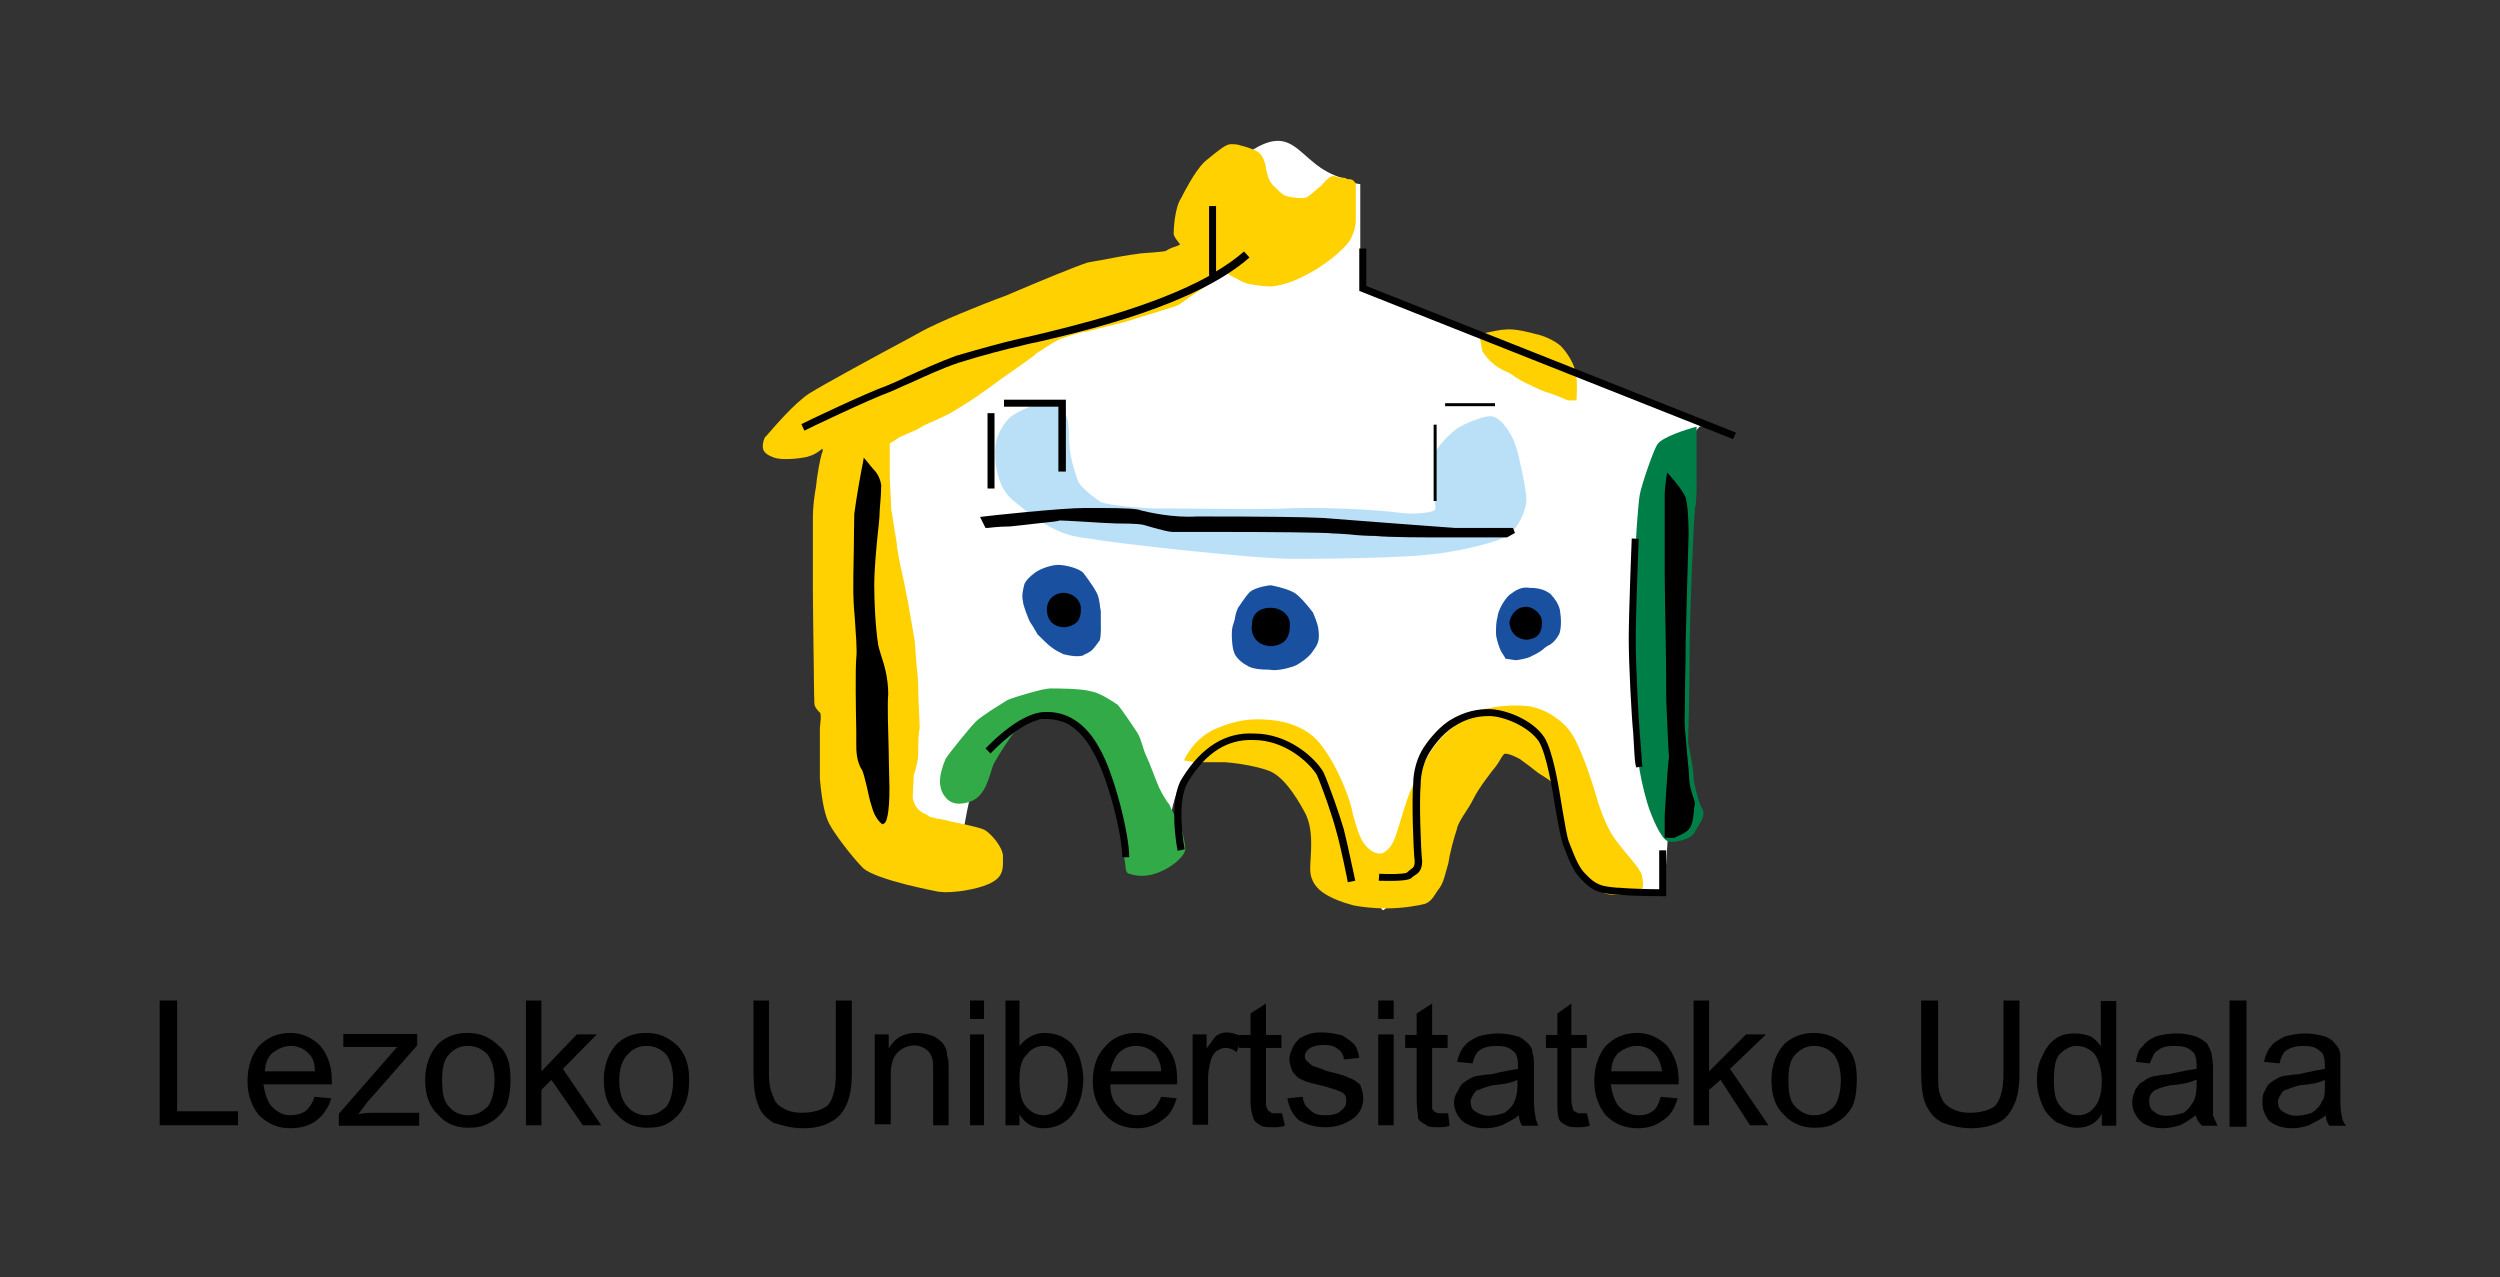 <?xml version="1.0" encoding="utf-8"?>
<!-- Generator: Adobe Illustrator 21.1.0, SVG Export Plug-In . SVG Version: 6.00 Build 0)  -->
<svg version="1.1" id="Layer_1" xmlns="http://www.w3.org/2000/svg" xmlns:xlink="http://www.w3.org/1999/xlink" x="0px" y="0px"
	 viewBox="0 0 501 256" style="enable-background:new 0 0 501 256;" xml:space="preserve">
<rect x="0" y="0" width="501" height="256" fill="#333333" stroke="none"/>
<style type="text/css">
	.st0{fill-rule:evenodd;clip-rule:evenodd;}
	.st1{fill-rule:evenodd;clip-rule:evenodd;fill:#FFFFFF;}
	.st2{fill:#FFD100;}
	.st3{fill:#31AA47;}
	.st4{fill:none;stroke:#31AA47;stroke-width:0.48;stroke-miterlimit:3;}
	.st5{fill:none;stroke:#FFD100;stroke-width:0.48;stroke-miterlimit:3;}
	.st6{fill:#007E47;}
	.st7{fill:#BAE0F8;}
	.st8{fill:#1951A0;}
	.st9{fill:none;stroke:#000000;stroke-width:0.6;stroke-miterlimit:3;}
</style>
<polygon points="32,225.5 32,200.5 35.5,200.5 35.5,222.7 47.7,222.7 47.7,225.5 "/>
<path class="st0" d="M53.1,214.7h10c0-1.4-0.3-2.6-1.1-3.4c-0.9-1.1-2.3-1.7-3.7-1.7c-1.4,0-2.6,0.6-3.7,1.4
	C53.6,211.9,53.1,213.3,53.1,214.7 M63,219.8l3.4,0.3c-0.6,2-1.7,3.4-2.8,4.3c-1.4,1.1-3.1,1.7-5.4,1.7c-2.6,0-4.5-0.9-6.3-2.6
	c-1.4-1.7-2.3-4-2.3-6.8c0-3.1,0.9-5.4,2.3-7.1c1.7-1.7,3.7-2.6,6.3-2.6c2.3,0,4.3,0.9,6,2.6c1.4,1.7,2.3,4,2.3,6.8v0.9H52.8
	c0.3,2,0.9,3.7,1.7,4.5c1.1,1.1,2.3,1.7,3.7,1.7c1.1,0,2.3-0.3,3.1-0.9C61.9,222.1,62.7,221,63,219.8"/>
<path d="M67.9,225.5v-2.3l11.7-13.4h-3.4h-7.4v-2.6h14.8v2.3L73.5,221l-1.7,2.3c1.1-0.3,2.6-0.3,3.7-0.3h8.5v2.6H67.9z"/>
<path class="st0" d="M88.6,216.4c0,2.6,0.3,4.3,1.4,5.4c0.9,1.1,2.3,1.7,3.7,1.7c1.7,0,2.8-0.6,4-1.7c0.9-1.1,1.4-3.1,1.4-5.4
	c0-2.3-0.6-4-1.4-5.1c-1.1-1.1-2.3-1.7-4-1.7c-1.4,0-2.8,0.6-3.7,1.7C88.9,212.4,88.6,214.2,88.6,216.4 M85.2,216.4
	c0-3.1,1.1-5.7,2.8-7.4c1.7-1.4,3.4-2,5.7-2c2.6,0,4.5,0.9,6.3,2.6c1.7,1.4,2.3,3.7,2.3,6.5c0,2.6-0.3,4.3-0.9,5.7
	c-0.9,1.4-1.7,2.3-3.1,3.1c-1.4,0.9-2.8,1.1-4.5,1.1c-2.6,0-4.5-0.9-6-2.6C86.1,221.8,85.2,219.6,85.2,216.4"/>
<polygon points="105.4,225.5 105.4,200.5 108.5,200.5 108.5,214.7 115.6,207.3 119.6,207.3 112.8,214.2 120.5,225.5 116.8,225.5 
	110.5,216.4 108.5,218.4 108.5,225.5 "/>
<path class="st0" d="M124.1,216.4c0,2.6,0.6,4.3,1.7,5.4c0.9,1.1,2.3,1.7,3.7,1.7c1.7,0,2.8-0.6,4-1.7c0.9-1.1,1.4-3.1,1.4-5.4
	c0-2.3-0.6-4-1.4-5.1c-1.1-1.1-2.3-1.7-4-1.7c-1.4,0-2.8,0.6-3.7,1.7C124.7,212.4,124.1,214.2,124.1,216.4 M121,216.4
	c0-3.1,1.1-5.7,2.8-7.4c1.7-1.4,3.4-2,5.7-2c2.6,0,4.5,0.9,6.3,2.6c1.4,1.4,2.3,3.7,2.3,6.5c0,2.6-0.3,4.3-1.1,5.7
	c-0.6,1.4-1.7,2.3-2.8,3.1c-1.4,0.9-2.8,1.1-4.5,1.1c-2.6,0-4.5-0.9-6-2.6C121.9,221.8,121,219.6,121,216.4"/>
<path d="M167.6,200.5h3.1V215c0,2.6-0.3,4.5-0.9,6c-0.6,1.4-1.4,2.8-3.1,3.7c-1.4,0.9-3.4,1.4-5.7,1.4c-2.6,0-4.3-0.6-6-1.1
	c-1.4-0.9-2.6-2-3.1-3.7c-0.6-1.4-0.9-3.7-0.9-6.3v-14.5h3.1V215c0,2.3,0.3,3.7,0.9,4.8c0.3,1.1,0.9,1.7,2,2.3
	c0.9,0.6,2.3,0.9,3.7,0.9c2.3,0,4-0.6,5.1-1.4c1.1-1.1,1.7-3.4,1.7-6.5V200.5z"/>
<path d="M175.3,225.5v-18.2h2.8v2.8c1.4-2.3,3.1-3.1,5.7-3.1c1.1,0,2.3,0.3,3.1,0.6c0.9,0.3,1.4,0.9,2,1.4c0.6,0.9,0.9,1.4,0.9,2.6
	c0.3,0.6,0.3,1.4,0.3,2.8v11.1H187v-11.1c0-1.1,0-2-0.3-2.6c-0.3-0.9-0.6-1.1-1.4-1.7c-0.6-0.3-1.1-0.6-2-0.6
	c-1.4,0-2.6,0.6-3.4,1.4c-0.9,0.9-1.4,2.3-1.4,4.5v9.9H175.3z"/>
<path class="st0" d="M194.4,207.3h2.8v18.2h-2.8V207.3z M194.4,200.5h2.8v3.7h-2.8V200.5z"/>
<path class="st0" d="M204.3,216.4c0,2.3,0.3,3.7,0.9,4.8c0.9,1.4,2.3,2.3,4,2.3c1.1,0,2.3-0.6,3.4-1.7c0.9-1.1,1.4-3.1,1.4-5.4
	c0-2.3-0.6-4-1.4-5.1c-0.9-1.1-2-1.7-3.4-1.7c-1.4,0-2.6,0.6-3.4,1.7C204.6,212.4,204.3,214.2,204.3,216.4 M204.3,225.5h-2.8v-25
	h2.8v9.1c1.4-1.7,3.1-2.6,5.1-2.6c1.1,0,2.3,0.3,3.1,0.6c1.1,0.6,2,1.1,2.6,2c0.6,0.9,1.1,1.7,1.4,2.8c0.3,1.1,0.6,2.6,0.6,3.7
	c0,3.1-0.9,5.7-2.3,7.4c-1.4,1.7-3.4,2.6-5.7,2.6c-2,0-3.7-0.9-4.8-2.8V225.5z"/>
<path class="st0" d="M222.5,214.7h10.2c0-1.4-0.6-2.6-1.1-3.4c-1.1-1.1-2.3-1.7-4-1.7c-1.4,0-2.6,0.6-3.4,1.4
	C223.4,211.9,222.8,213.3,222.5,214.7 M232.7,219.8l3.1,0.3c-0.6,2-1.4,3.4-2.8,4.3c-1.4,1.1-3.1,1.7-5.1,1.7
	c-2.6,0-4.8-0.9-6.3-2.6c-1.7-1.7-2.6-4-2.6-6.8c0-3.1,0.9-5.4,2.6-7.1c1.4-1.7,3.7-2.6,6-2.6c2.6,0,4.5,0.9,6,2.6
	c1.7,1.7,2.3,4,2.3,6.8v0.9h-13.4c0,2,0.6,3.7,1.7,4.5c0.9,1.1,2.3,1.7,3.7,1.7c1.1,0,2-0.3,2.8-0.9
	C231.6,222.1,232.2,221,232.7,219.8"/>
<path d="M239,225.5v-18.2h2.8v2.8c0.9-1.1,1.4-2,2-2.6c0.6-0.3,1.1-0.6,2-0.6c1.1,0,2,0.3,3.1,0.9l-1.1,3.1
	c-0.6-0.6-1.4-0.9-2.3-0.9c-0.6,0-1.1,0.3-1.7,0.6c-0.6,0.6-0.9,1.1-1.1,1.7c-0.3,1.1-0.6,2.3-0.6,3.7v9.4H239z"/>
<path d="M256.9,223l0.6,2.6c-0.9,0.3-1.7,0.3-2.6,0.3c-1.1,0-2,0-2.6-0.6c-0.6-0.3-0.9-0.6-1.1-1.1c-0.3-0.9-0.6-2-0.6-3.7v-10.5
	h-2.3v-2.6h2.3v-4.3l3.1-2v6.3h3.1v2.6h-3.1v10.5c0,0.9,0,1.4,0.3,1.7c0,0.3,0.3,0.6,0.6,0.6c0,0.3,0.6,0.3,0.9,0.3H256.9z"/>
<path d="M258,220.1l3.1-0.3c0,1.1,0.6,2,1.4,2.6c0.9,0.9,1.7,1.1,3.1,1.1c1.4,0,2.6-0.3,3.1-0.9c0.9-0.6,1.1-1.4,1.1-2
	c0-0.9-0.3-1.4-0.9-1.7c-0.6-0.3-1.4-0.6-3.1-1.1c-2.3-0.6-4-0.9-4.8-1.4c-0.9-0.3-1.4-0.9-2-1.7c-0.3-0.9-0.6-1.4-0.6-2.6
	c0-0.6,0.3-1.4,0.6-2c0.3-0.9,0.9-1.4,1.4-2c0.6-0.3,1.1-0.6,2-0.9c0.9-0.3,1.7-0.3,2.6-0.3c1.4,0,2.8,0.3,4,0.6
	c0.9,0.6,1.7,1.1,2.3,1.7c0.6,0.6,0.9,1.7,1.1,2.8l-3.1,0.3c0-0.9-0.6-1.7-1.1-2c-0.6-0.6-1.7-0.9-2.8-0.9c-1.4,0-2.3,0.3-2.8,0.6
	c-0.9,0.6-1.1,1.1-1.1,1.7c0,0.6,0.3,0.9,0.6,1.1c0.3,0.3,0.6,0.6,1.1,0.9c0.3,0,1.1,0.3,2.6,0.9c2.3,0.6,3.7,0.9,4.5,1.4
	c1.1,0.3,1.7,0.9,2.3,1.4c0.3,0.9,0.6,1.7,0.6,2.8c0,0.9-0.3,2-0.9,2.8c-0.6,0.9-1.4,1.4-2.6,2c-1.1,0.6-2.6,0.9-4,0.9
	c-2.3,0-4-0.6-5.4-1.4C259.2,223.5,258.3,222.1,258,220.1"/>
<path class="st0" d="M276.2,207.3h3.1v18.2h-3.1V207.3z M276.2,200.5h3.1v3.7h-3.1V200.5z"/>
<path d="M290.2,223l0.3,2.6c-0.9,0.3-1.4,0.3-2.3,0.3c-1.1,0-2,0-2.6-0.6c-0.6-0.3-1.1-0.6-1.4-1.1c0-0.9-0.3-2-0.3-3.7v-10.5h-2.3
	v-2.6h2.3v-4.3l3.1-2v6.3h3.1v2.6H287v10.5v1.7c0.3,0.3,0.3,0.6,0.6,0.6c0.3,0.3,0.6,0.3,1.1,0.3H290.2z"/>
<path class="st0" d="M304.1,216.4c-1.1,0.6-2.8,0.9-5.1,1.1c-1.1,0.3-2,0.6-2.6,0.9c-0.6,0-0.9,0.6-1.1,0.9
	c-0.3,0.6-0.6,0.9-0.6,1.4c0,0.9,0.3,1.7,0.9,2c0.9,0.6,1.7,0.9,2.8,0.9c1.1,0,2.3-0.3,3.1-0.6c0.9-0.6,1.7-1.4,2-2.3
	c0.3-0.6,0.6-1.7,0.6-3.1V216.4z M304.4,223.5c-1.1,0.9-2.3,1.4-3.4,2c-0.9,0.3-2,0.6-3.4,0.6c-2,0-3.4-0.6-4.5-1.4
	c-1.1-1.1-1.7-2.3-1.7-3.7c0-1.1,0.3-1.7,0.9-2.6c0.3-0.9,0.9-1.4,1.4-1.7c0.9-0.6,1.4-0.9,2.3-1.1c0.6,0,1.4-0.3,2.8-0.3
	c2.3-0.6,4.3-0.9,5.4-1.1v-0.9c0-1.1-0.3-2.3-0.9-2.6c-0.9-0.9-2-1.1-3.4-1.1c-1.4,0-2.6,0.3-3.4,0.9c-0.6,0.3-1.1,1.4-1.4,2.6
	l-3.1-0.3c0.3-1.4,0.9-2.6,1.4-3.1c0.6-0.9,1.7-1.4,2.8-2c1.1-0.3,2.6-0.6,4-0.6c1.7,0,2.8,0.3,4,0.6c0.9,0.3,1.4,0.9,2,1.4
	c0.6,0.6,0.9,1.1,0.9,2c0.3,0.6,0.3,1.4,0.3,2.8v4.3c0,2.8,0,4.5,0.3,5.4c0,0.6,0.3,1.4,0.6,2H305
	C304.7,225,304.4,224.4,304.4,223.5"/>
<path d="M318,223l0.6,2.6c-0.9,0.3-1.7,0.3-2.3,0.3c-1.1,0-2,0-2.8-0.6c-0.6-0.3-0.9-0.6-1.1-1.1c-0.3-0.9-0.3-2-0.3-3.7v-10.5h-2.3
	v-2.6h2.3v-4.3l2.8-2v6.3h3.1v2.6h-3.1v10.5c0,0.9,0.3,1.4,0.3,1.7c0,0.3,0.3,0.6,0.6,0.6c0.3,0.3,0.6,0.3,0.9,0.3H318z"/>
<path class="st0" d="M322.9,214.7h10.2c-0.3-1.4-0.6-2.6-1.4-3.4c-0.9-1.1-2-1.7-3.7-1.7c-1.4,0-2.6,0.6-3.7,1.4
	C323.4,211.9,322.9,213.3,322.9,214.7 M332.8,219.8l3.4,0.3c-0.6,2-1.4,3.4-2.8,4.3c-1.4,1.1-3.1,1.7-5.1,1.7
	c-2.8,0-4.8-0.9-6.5-2.6c-1.4-1.7-2.3-4-2.3-6.8c0-3.1,0.9-5.4,2.3-7.1c1.7-1.7,3.7-2.6,6.3-2.6c2.3,0,4.3,0.9,6,2.6
	c1.4,1.7,2.3,4,2.3,6.8v0.9h-13.6c0.3,2,0.9,3.7,1.7,4.5c1.1,1.1,2.3,1.7,4,1.7c1.1,0,2-0.3,2.8-0.9
	C332,222.1,332.5,221,332.8,219.8"/>
<polygon points="339.4,225.5 339.4,200.5 342.5,200.5 342.5,214.7 349.9,207.3 353.9,207.3 346.7,214.2 354.4,225.5 350.7,225.5 
	344.8,216.4 342.5,218.4 342.5,225.5 "/>
<path class="st0" d="M358.4,216.4c0,2.6,0.3,4.3,1.4,5.4c1.1,1.1,2.3,1.7,3.7,1.7c1.7,0,2.8-0.6,4-1.7c0.9-1.1,1.4-3.1,1.4-5.4
	c0-2.3-0.6-4-1.4-5.1c-1.1-1.1-2.3-1.7-4-1.7c-1.4,0-2.6,0.6-3.7,1.7C358.7,212.4,358.4,214.2,358.4,216.4 M355,216.4
	c0-3.1,1.1-5.7,2.8-7.4c1.7-1.4,3.7-2,5.7-2c2.6,0,4.6,0.9,6.3,2.6c1.7,1.4,2.3,3.7,2.3,6.5c0,2.6-0.3,4.3-0.9,5.7
	c-0.9,1.4-1.7,2.3-3.1,3.1c-1.4,0.9-2.8,1.1-4.6,1.1c-2.3,0-4.5-0.9-6-2.6C355.8,221.8,355,219.6,355,216.4"/>
<path d="M401.6,200.5h3.1V215c0,2.6-0.3,4.5-0.9,6c-0.6,1.4-1.4,2.8-2.8,3.7c-1.7,0.9-3.7,1.4-6,1.4c-2.3,0-4.3-0.6-5.7-1.1
	c-1.7-0.9-2.6-2-3.4-3.7c-0.6-1.4-0.9-3.7-0.9-6.3v-14.5h3.4V215c0,2.3,0,3.7,0.6,4.8c0.3,1.1,1.1,1.7,2,2.3
	c1.1,0.6,2.3,0.9,3.7,0.9c2.3,0,4.3-0.6,5.1-1.4c1.1-1.1,1.7-3.4,1.7-6.5V200.5z"/>
<path class="st0" d="M411.6,216.4c0,2.6,0.3,4.3,1.4,5.4c0.9,1.1,2,1.7,3.4,1.7c1.4,0,2.6-0.6,3.4-1.7c0.9-1.1,1.4-2.8,1.4-5.1
	c0-2.3-0.6-4.3-1.4-5.4c-0.9-1.1-2.3-1.7-3.7-1.7c-1.1,0-2.3,0.6-3.4,1.7C411.8,212.4,411.6,214.2,411.6,216.4 M421.2,225.5v-2.3
	c-1.1,2-2.8,2.8-5.1,2.8c-1.4,0-2.8-0.6-4-1.1c-1.1-0.9-2.3-2-2.8-3.4c-0.6-1.4-1.1-3.1-1.1-5.1c0-1.7,0.3-3.4,1.1-4.8
	c0.6-1.4,1.4-2.6,2.6-3.4c1.1-0.9,2.6-1.1,4-1.1c1.1,0,2.3,0.3,3.1,0.6c0.9,0.6,1.4,1.1,2,2v-9.1h3.1v25H421.2z"/>
<path class="st0" d="M440,216.4c-1.1,0.6-2.8,0.9-5.1,1.1c-1.4,0.3-2.3,0.6-2.8,0.9c-0.3,0-0.9,0.6-1.1,0.9
	c-0.3,0.6-0.3,0.9-0.3,1.4c0,0.9,0.3,1.7,0.9,2c0.6,0.6,1.4,0.9,2.6,0.9c1.4,0,2.3-0.3,3.4-0.6c0.9-0.6,1.4-1.4,2-2.3
	c0.3-0.6,0.6-1.7,0.6-3.1V216.4z M440,223.5c-1.1,0.9-2,1.4-3.1,2c-1.1,0.3-2.3,0.6-3.4,0.6c-2,0-3.7-0.6-4.5-1.4
	c-1.1-1.1-1.7-2.3-1.7-3.7c0-1.1,0.3-1.7,0.6-2.6c0.6-0.9,0.9-1.4,1.7-1.7c0.6-0.6,1.4-0.9,2.3-1.1c0.6,0,1.4-0.3,2.6-0.3
	c2.6-0.6,4.3-0.9,5.7-1.1v-0.9c0-1.1-0.3-2.3-0.9-2.6c-0.9-0.9-2-1.1-3.7-1.1c-1.4,0-2.6,0.3-3.1,0.9c-0.9,0.3-1.1,1.4-1.7,2.6
	l-2.8-0.3c0.3-1.4,0.6-2.6,1.4-3.1c0.6-0.9,1.4-1.4,2.6-2c1.1-0.3,2.6-0.6,4.3-0.6c1.4,0,2.8,0.3,3.7,0.6c0.9,0.3,1.7,0.9,2.3,1.4
	c0.3,0.6,0.6,1.1,0.9,2c0,0.6,0.3,1.4,0.3,2.8v4.3v5.4c0.3,0.6,0.6,1.4,0.9,2h-3.1C440.6,225,440.3,224.4,440,223.5"/>
<rect x="446.8" y="200.5" width="3.4" height="25.3"/>
<path class="st0" d="M465.9,216.4c-1.1,0.6-2.8,0.9-5.1,1.1c-1.1,0.3-2,0.6-2.6,0.9c-0.6,0-0.9,0.6-1.1,0.9
	c-0.3,0.6-0.6,0.9-0.6,1.4c0,0.9,0.3,1.7,0.9,2c0.9,0.6,1.7,0.9,2.8,0.9c1.1,0,2.3-0.3,3.1-0.6c0.9-0.6,1.7-1.4,2-2.3
	c0.6-0.6,0.6-1.7,0.6-3.1V216.4z M466.1,223.5c-1.1,0.9-2.3,1.4-3.4,2c-0.9,0.3-2,0.6-3.4,0.6c-2,0-3.4-0.6-4.5-1.4
	c-0.9-1.1-1.4-2.3-1.4-3.7c0-1.1,0-1.7,0.6-2.6c0.3-0.9,0.9-1.4,1.4-1.7c0.9-0.6,1.4-0.9,2.3-1.1c0.6,0,1.7-0.3,2.8-0.3
	c2.6-0.6,4.3-0.9,5.4-1.1v-0.9c0-1.1-0.3-2.3-0.9-2.6c-0.9-0.9-2-1.1-3.4-1.1c-1.4,0-2.6,0.3-3.4,0.9c-0.6,0.3-1.1,1.4-1.4,2.6
	l-3.1-0.3c0.3-1.4,0.9-2.6,1.4-3.1c0.6-0.9,1.7-1.4,2.8-2c1.1-0.3,2.6-0.6,4-0.6c1.7,0,2.8,0.3,4,0.6c0.9,0.3,1.7,0.9,2,1.4
	c0.6,0.6,0.9,1.1,1.1,2v2.8v4.3c0,2.8,0,4.5,0.3,5.4c0,0.6,0.3,1.4,0.9,2h-3.4C466.4,225,466.1,224.4,466.1,223.5"/>
<path class="st1" d="M191.8,175.8l-20.5-19l-3.1-68.2l31.6-21.3l51.5-20.5c0,0-9.1-10-4.5-13.6c13.4-11.4,12.2,0,22.7,2.6
	c0.9,0.9,3.1,1.1,3.1,1.1v20.5l74.8,30.1c0,0-6.5-2.6-6.8-2c-6,6-3.4,31.6-4,41.2c-1.1,23.3-3.1,52.3-3.1,52.3s-3.4,0.3-9.4-0.6
	c-10.5-9.7-10.2-31.6-24.2-28.1c-11.4,0.3-17.9,29.6-22.7,32.1c-1.1,0.6-14.8-33-26.7-35.3c-22.7,5.1-12.5,27.3-20.2,27.3
	c-7.1,0,4.5-33.5-26.4-31.8C194.9,143.1,191.8,175.8,191.8,175.8"/>
<path class="st2" d="M271.7,36.9c-0.2-0.6-0.7-1-1.4-1c-0.1,0-0.2,0-0.3,0c-0.3-0.2-0.5-0.3-1.1-0.3c-0.5,0-0.8-0.1-1.1-0.2
	c-0.2-0.1-0.4-0.1-0.6-0.1l-0.2,0c-0.8,0.3-1.3,0.9-1.8,1.4c-0.1,0.1-0.2,0.3-0.3,0.4c-0.3,0.2-0.6,0.5-1.2,1
	c-0.6,0.5-1.6,1.4-2,1.5c-0.1,0-0.4,0.1-0.8,0.1c-1,0-2.4-0.2-3.1-0.4c-0.8-0.2-1.9-1.4-2.6-2.1c-0.2-0.2-0.4-0.4-0.5-0.6
	c-0.4-0.4-0.7-1.5-0.9-2.4l-0.1-0.3c0-1-0.6-2.6-1.3-3.2c-0.5-0.5-1.8-1-3.2-1.4l-0.4-0.1c-0.9-0.3-1.3-0.3-2.2-0.3
	c-0.9,0-2.4,1.2-4.7,3.1l-0.6,0.5c-1.9,1.9-4,6-4.6,7.2c-1.3,1.9-1.5,6.3-1.5,7.1c0,0.5,0.4,1,1,1.8c0.1,0.1,0.2,0.3,0.3,0.4
	c-0.2,0.1-0.6,0.3-0.9,0.4c-0.7,0.2-1.4,0.5-2,0.9c-0.3,0.1-1.6,0.2-2.6,0.3c-1,0.1-2.2,0.1-3.2,0.3c-1.7,0.2-4.4,0.7-7,1.2
	c-0.9,0.2-1.9,0.3-2.8,0.5c-2.5,0.8-9,3.5-14.2,5.7l-2.1,0.9c-5.5,2-13.7,5.4-16.8,7.1l-3.1,1.7c-5.8,3.1-16.7,9-19.7,10.9
	c-3,2-6.9,6.6-8.3,8.2c-0.2,0.2-0.3,0.4-0.4,0.4l-0.1,0.1c-0.3,0.6-0.7,2-0.2,2.8c0.5,0.7,1.1,0.9,1.5,1.1c0.1,0,0.2,0.1,0.3,0.1
	l0.2,0.1c0.9,0.3,1.9,0.3,2.7,0.3c1.3,0,3.8-0.3,4.4-0.6c1.1-0.3,2-1,2.6-1.5c0,0.2,0.1,0.3,0.1,0.4h0c-0.3,0.7-0.7,2.3-1.2,5.7
	c0,0.2-0.1,0.9-0.2,1.7c-0.3,1.6-0.6,3.9-0.6,6v14.2c0,1.5,0.1,11,0.2,17.3c0,3.2,0.1,5.5,0.1,5.7c0,0.8,0.6,1.4,1.2,2
	c0.1,0.5,0.1,1.2,0,1.9c0,0.4-0.1,0.9-0.1,1.2l0,10c0.4,4.7,1.1,7.8,2,9.3c0.9,1.7,4.3,6.3,6.7,8.7c2.8,2.4,14.6,4.6,15.1,4.7
	c0.4,0,0.8,0.1,1.3,0.1c3,0,7.5-0.8,9.6-2.1c2.1-1.2,2-2.9,2-4.5l0-0.6c0-1.7-2.2-4.4-3.7-5.3c-1.2-0.6-6.4-1.6-6.9-1.7
	c-0.2-0.1-1.9-0.5-2.9-0.6c-0.2-0.1-0.4-0.2-0.7-0.2c-0.4-0.1-0.8-0.2-1-0.5l-0.2-0.1c-0.7-0.2-1.7-1-1.9-1.4l-0.1-0.1
	c-0.2-0.2-0.7-1.5-0.7-1.9c0-0.3,0.1-1.3,0.1-2.2c0.1-0.9,0.1-1.8,0.1-2.2c0.3-0.8,0.9-3,0.9-4.1c0-3.2,0.1-4.7,0.3-5.4
	c0-0.8-0.1-2.9-0.2-4.8c-0.1-1.8-0.1-3.4-0.1-4c0-0.6-0.1-2-0.3-3.5c-0.1-1.6-0.3-3.4-0.3-4.2c0-0.8-0.7-4.3-1.4-8.5
	c-0.3-1.4-0.5-2.5-0.6-3c-0.1-0.6-0.3-1.7-0.6-2.9c-0.5-2.2-1.1-5.3-1.1-6.2c-0.1-0.6-0.3-1.8-0.5-3c-0.2-1.6-0.5-3.2-0.6-3.7
	c0-0.6-0.1-2.5-0.2-4.3c-0.1-1.5-0.1-3-0.1-3.3l0-5.6c0.1-0.1,0.4-0.3,0.6-0.4c0.3-0.2,0.7-0.4,0.9-0.6c0.4-0.3,1.4-0.7,2.3-1.1
	c1-0.4,2-0.9,2.5-1.2c0.4-0.3,1.7-0.9,2.9-1.4c1.3-0.6,2.6-1.2,3.1-1.5c0.3-0.2,1-0.6,1.8-1.1c1.6-1,3.7-2.3,4.4-2.9
	c0.4-0.3,1.9-1.3,3.6-2.6c4-2.8,6.9-4.8,7.2-5.2c0.2-0.2,0.6-0.4,0.9-0.6c0.4-0.2,0.7-0.4,1-0.7c0.2-0.1,0.6-0.3,1-0.6
	c0.6-0.4,1.4-0.8,2-1.1c3.6-1.2,4.6-1.4,4.9-1.4l0.2,0c0.6-0.2,4.2-1.1,6.3-1.6l1.6-0.4c1-0.3,2.7-0.9,4.5-1.4
	c3.6-1.1,5.8-1.8,6.2-2c0.2-0.1,0.7-0.5,1.4-1c2-1.4,7.2-5,7.9-5.2l0.1-0.1c0.4-0.2,0.6,0.1,0.6,0.1l0.2,0.2
	c0.3,0.1,2.6,1.5,3.5,1.7c0.9,0.3,3.8,0.6,4.7,0.6c0.9,0,3.6-0.6,4.8-1.2c1.5-0.6,4.4-2.1,5.8-3.2c1.5-0.9,4.1-3.2,5-4.4
	c0.9-1.2,1.5-3,1.5-4.6V37L271.7,36.9z"/>
<path class="st3" d="M190.1,160.1c1.1,0.9,2.6,0.9,4.3,0.3c3.1-1.1,3.7-5.4,4.5-7.4c1.1-2,3.7-6,4.3-6.5c0.6-0.9,2.8-2,3.7-2.3
	c0.9-0.3,4-0.6,4.8-0.3c1.1,0.3,5.4,2.3,6.8,4.5c1.7,2.3,4.8,10.5,5.4,12.2c0.3,1.7,1.4,10.2,1.7,11.7c0.3,1.1,0,2.6,0.9,2.6
	c2.6,0.9,5.1,0,6.3-0.6c1.4-0.6,4-2.3,4.5-4c0-0.6-0.3-2.8-0.9-4.5c-0.6-1.1-2-3.7-2.3-4.5c-0.6-0.6-2-3.1-2.3-4
	c-0.3-0.6-1.7-4.5-2.3-5.7c-0.6-1.1-0.9-3.1-1.7-4.5c-0.9-1.4-3.4-5.1-4-5.7c-0.9-0.6-3.4-2.3-5.1-2.6c-2-0.6-7.1-0.6-8.2-0.6
	c-1.4,0-7.1,1.7-8.5,2.3c-1.4,0.9-5.1,3.1-6.3,4.3c-1.1,1.1-5.1,6-6,7.4c-0.6,1.4-1.1,3.1-1.1,4.5C188.7,158.1,189,159,190.1,160.1"
	/>
<path class="st4" d="M190.1,160.1c1.1,0.9,2.6,0.9,4.3,0.3c3.1-1.1,3.7-5.4,4.5-7.4c1.1-2,3.7-6,4.3-6.5c0.6-0.9,2.8-2,3.7-2.3
	c0.9-0.3,4-0.6,4.8-0.3c1.1,0.3,5.4,2.3,6.8,4.5c1.7,2.3,4.8,10.5,5.4,12.2c0.3,1.7,1.4,10.2,1.7,11.7c0.3,1.1,0,2.6,0.9,2.6
	c2.6,0.9,5.1,0,6.3-0.6c1.4-0.6,4-2.3,4.5-4c0-0.6-0.3-2.8-0.9-4.5c-0.6-1.1-2-3.7-2.3-4.5c-0.6-0.6-2-3.1-2.3-4
	c-0.3-0.6-1.7-4.5-2.3-5.7c-0.6-1.1-0.9-3.1-1.7-4.5c-0.9-1.4-3.4-5.1-4-5.7c-0.9-0.6-3.4-2.3-5.1-2.6c-2-0.6-7.1-0.6-8.2-0.6
	c-1.4,0-7.1,1.7-8.5,2.3c-1.4,0.9-5.1,3.1-6.3,4.3c-1.1,1.1-5.1,6-6,7.4c-0.6,1.4-1.1,3.1-1.1,4.5C188.7,158.1,189,159,190.1,160.1z
	"/>
<path class="st2" d="M237.6,152.2c0,0,2-4.3,6.3-6c4-1.7,6.8-2,10.5-1.7c3.7,0.3,8,1.7,10.5,5.4c2.8,3.7,5.4,9.9,6,13.4
	c0.9,3.4,1.7,5.4,2.6,6.3c0.9,1.1,2,1.7,3.1,1.7c0.9,0,2.3-1.1,3.1-3.1c0.9-2.3,2.3-8,3.7-10.8c3.1-6.5,4.5-8.8,8.2-11.7
	c1.4-1.4,4.3-3.1,6-3.4c1.4-0.3,4.5-0.9,8.2-0.6c3.4,0.3,7.4,2.8,9.1,5.7c1.7,2.6,4,9.4,5.1,13.4c1.4,4.3,2.8,6.8,4,8.2
	c1.4,2,4.5,5.1,4.8,6.5c0.3,1.4,0.6,3.1-1.1,3.1c-1.4,0.3-4.8,0.9-6.5,0c-1.7-1.1-4.8-4-5.7-5.4c-0.9-1.7-2.3-7.7-2.8-10.2
	c-0.6-2.3-0.6-5.1-0.9-5.7c-0.6-0.9-2-1.7-3.4-2.6c-1.1-0.9-2.6-2-3.7-2.8c-0.6-0.3-2-1.1-3.1-1.1c-0.6,0-1.1,1.4-2,2.6
	c-0.9,1.1-3.4,4.3-4.5,6.5c-1.1,2.3-3.1,4.5-3.4,6.3c-0.6,1.7-1.4,4.8-1.7,6.8c-0.6,2-0.9,3.7-1.7,4.8c-0.9,1.1-1.4,2.6-2.8,3.1
	c-1.1,0.3-4.3,0.9-7.7,0.9c-2.6,0-5.1-0.3-6.5-0.6c-2.3-0.6-4.3-1.4-5.7-2.3c-1.4-0.9-2.8-2.3-2.8-4.8c0-2.6,0.9-7.7-1.1-11.4
	c-2-3.7-4.5-7.4-7.4-8.5c-3.1-1.1-7.7-1.7-9.4-1.7h-4.8C239,152.5,237.6,152.2,237.6,152.2"/>
<path class="st5" d="M237.6,152.2c0,0,2-4.3,6.3-6c4-1.7,6.8-2,10.5-1.7c3.7,0.3,8,1.7,10.5,5.4c2.8,3.7,5.4,9.9,6,13.4
	c0.9,3.4,1.7,5.4,2.6,6.3c0.9,1.1,2,1.7,3.1,1.7c0.9,0,2.3-1.1,3.1-3.1c0.9-2.3,2.3-8,3.7-10.8c3.1-6.5,4.5-8.8,8.2-11.7
	c1.4-1.4,4.3-3.1,6-3.4c1.4-0.3,4.5-0.9,8.2-0.6c3.4,0.3,7.4,2.8,9.1,5.7c1.7,2.6,4,9.4,5.1,13.4c1.4,4.3,2.8,6.8,4,8.2
	c1.4,2,4.5,5.1,4.8,6.5c0.3,1.4,0.6,3.1-1.1,3.1c-1.4,0.3-4.8,0.9-6.5,0c-1.7-1.1-4.8-4-5.7-5.4c-0.9-1.7-2.3-7.7-2.8-10.2
	c-0.6-2.3-0.6-5.1-0.9-5.7c-0.6-0.9-2-1.7-3.4-2.6c-1.1-0.9-2.6-2-3.7-2.8c-0.6-0.3-2-1.1-3.1-1.1c-0.6,0-1.1,1.4-2,2.6
	c-0.9,1.1-3.4,4.3-4.5,6.5c-1.1,2.3-3.1,4.5-3.4,6.3c-0.6,1.7-1.4,4.8-1.7,6.8c-0.6,2-0.9,3.7-1.7,4.8c-0.9,1.1-1.4,2.6-2.8,3.1
	c-1.1,0.3-4.3,0.9-7.7,0.9c-2.6,0-5.1-0.3-6.5-0.6c-2.3-0.6-4.3-1.4-5.7-2.3c-1.4-0.9-2.8-2.3-2.8-4.8c0-2.6,0.9-7.7-1.1-11.4
	c-2-3.7-4.5-7.4-7.4-8.5c-3.1-1.1-7.7-1.7-9.4-1.7h-4.8C239,152.5,237.6,152.2,237.6,152.2z"/>
<path class="st6" d="M341,161.8c-0.5-0.7-1.6-4.9-1.6-5.9c0-2-1.1-7-1.1-7.1c0-0.1,0.3-10.6,0.3-18.5c0-7.8,0.9-27.5,1.1-28.5
	c0.3-0.9,0.3-3.8,0.3-6.7v-9.6l-0.7,0.2c-1,0.3-6.2,1.8-7.2,3.4c-0.9,1.5-3.2,8.3-3.5,10.1c-0.3,1.7-0.9,9.6-0.9,13.2
	c0,1.3,0,3.2-0.1,5.4c-0.1,3-0.2,6.7-0.2,10.2c0,3.4,0.3,9.3,0.5,14.6c0.2,3.9,0.3,7.3,0.3,8.8c0.3,3.9,1.8,9.6,2.6,11.5
	c0.2,0.5,2,5.3,3.5,5.7c0.2,0.1,0.5,0.1,0.8,0.1c1.2,0,4.2-0.6,4.7-2.3l0.4-0.6C341,164.5,341.9,163.1,341,161.8"/>
<path class="st7" d="M303.8,89.5c-0.9-2.9-3.2-6.1-5.1-6.1c-1.6,0-5.2,1.5-6.6,2.4c-1.5,1-4.5,4.1-4.5,5.2c-0.2,1.3-0.1,4.3-0.1,6.6
	c0,0.8,0,1.4,0.1,1.6c-0.1,0.5-0.1,1.1,0,1.6c0.1,0.9,0.1,1.3-0.2,1.5c-1,0.5-4.2,0.8-6.5,0.5c-4.8-0.6-11.7-1-18.1-1
	c-2,0-3.8,0-5.4,0.1c-1.8,0.1-4.6,0.1-8.6,0.1c-4.6,0-9.7-0.1-13.1-0.1c-1.7,0-3,0-3.5,0c-3,0-10.1-0.6-11.6-1.3
	c-2-1.3-4.4-3.4-4.6-4.3c-0.5-1.4-1.7-5-1.7-7.5c-0.1-0.8-0.1-1.5-0.1-2.1c-0.1-1.5-0.1-2.7-0.7-3.7c-0.6-1.5-2.1-2.3-4.2-2.3
	c-1.6,0-5.4,1.8-6.6,2.7c-1.2,0.9-2.7,3.2-3.1,5.2c-0.3,1.4-0.6,8,3,11.3c8.1,7,11.6,7.5,15.4,8l0.8,0.1c4,0.8,32.3,4,40.5,4
	c9.9,0,22.7-0.3,27.3-0.9c4.2-0.3,13.5-2.3,15.6-3.8c2.1-1.5,3.7-5.1,3.7-7.3C305.8,98,304.6,92,303.8,89.5"/>
<path class="st2" d="M296.7,67.2c0,0,3.7-0.9,4.8-0.9c2-0.3,5.1,0.6,6.3,0.9c1.4,0.3,3.4,1.1,4.8,2.3c1.1,1.1,2.6,3.4,2.8,4.8
	c0.6,1.1,0.3,5.7,0.3,5.7h-1.4c-1.4-0.6-3.4-1.4-4.5-1.7c-0.9-0.3-2.6-1.1-3.1-1.4c-0.9-0.3-2.8-1.4-4-2.3c-0.6-0.3-2.6-1.1-3.4-2
	c-0.9-0.6-2-2.3-2-2.3L296.7,67.2z"/>
<path class="st5" d="M296.7,67.2c0,0,3.7-0.9,4.8-0.9c2-0.3,5.1,0.6,6.3,0.9c1.4,0.3,3.4,1.1,4.8,2.3c1.1,1.1,2.6,3.4,2.8,4.8
	c0.6,1.1,0.3,5.7,0.3,5.7h-1.4c-1.4-0.6-3.4-1.4-4.5-1.7c-0.9-0.3-2.6-1.1-3.1-1.4c-0.9-0.3-2.8-1.4-4-2.3c-0.6-0.3-2.6-1.1-3.4-2
	c-0.9-0.6-2-2.3-2-2.3L296.7,67.2z"/>
<path d="M178.2,155.9c0-1.1-0.1-3-0.1-5.2c-0.1-4.2-0.3-9.3-0.1-11.6c0-3.3-0.8-5.9-1.5-8c-0.2-0.7-0.4-1.3-0.5-1.8
	c-0.6-3.8-0.8-9.2-0.8-11.9c0-3.3,0.4-7.4,0.7-10.4l0.2-1.8c0.1-1.1,0.2-2.1,0.2-3c0.2-2.2,0.3-3.9,0.3-5c-0.3-1.9-1.3-2.9-1.6-3.2
	l-1.9-2.3l-0.2,1.2c-0.1,0.3-1.4,7.4-1.7,10.1c0,1.2-0.1,4.3-0.1,7.4c-0.1,3.3-0.1,6.7-0.1,8.2c0,1.1,0.1,3.1,0.3,5.2
	c0.2,3.1,0.5,6.6,0.3,8.1c-0.2,2-0.1,10.2,0,14.6c0,1.2,0,2.1,0,2.5c0,1.4,0,3.6,1.2,5.4c0.2,0.4,0.6,1.9,0.9,3.2
	c0.3,1.3,0.6,2.9,1,4c0.6,2.4,1.9,3.4,1.9,3.4l0.3,0.2l0.3-0.2C177.9,164.7,178.4,161.4,178.2,155.9"/>
<path class="st8" d="M220.6,124.1c0-0.5,0-1,0-1.5l0-0.2c-0.1-0.4-0.2-0.9-0.2-1.3c-0.1-0.6-0.2-1.2-0.3-1.5c-0.3-1.1-1.6-2.9-3-4.8
	c-1-1-3.8-1.6-5-1.6c-1.2,0-3.3,0.6-4.6,1.5c-1.2,0.9-1.8,1.5-2.2,2.3c-0.3,1.2-0.6,2.4-0.3,3.5c0,0.8,1,3.2,1.2,3.7
	c0.1,0.3,0.5,0.9,0.9,1.5c0.3,0.6,0.7,1.1,0.8,1.4l0.1,0.1c1.9,1.9,2.6,2.5,3,2.7c0.3,0.3,1.1,0.7,2.1,1.2c0.1,0,1.4,0.4,2.7,0.4
	c0.4,0,0.7,0,1-0.1l0.2,0l0.1-0.1c0.1-0.1,0.4-0.2,0.6-0.3c0.3-0.1,0.5-0.3,0.7-0.4c0.3-0.1,0.8-0.6,2-2.3
	C220.7,127.1,220.6,125.6,220.6,124.1"/>
<path class="st8" d="M263.3,123.2l-0.2-0.5l-0.1-0.1c-0.9-1.2-2.6-3.2-3.6-3.8c-1.5-0.9-4.6-1.5-4.7-1.5l-0.1,0l-0.1,0
	c-0.1,0-2.7,0.3-4,1.3c-0.6,0.6-1,1.2-1.5,1.9c-0.3,0.4-0.5,0.8-0.9,1.3c-0.3,0.7-0.5,1.3-0.6,2c-0.1,0.6-0.3,1.1-0.5,1.8
	c-0.3,1.1-0.1,4.2,0.3,5.1c0.2,0.9,1.6,2.2,2.5,2.6c1,0.8,3.2,0.9,4.5,0.9c0.3,0,0.6,0.1,0.9,0.1c1.8,0,4-0.7,4.6-1
	c0.5-0.3,2.4-1.4,3.3-2.8l0.2-0.3c0.5-0.7,1-1.4,1-2.8C264.3,125.6,263.8,124.4,263.3,123.2"/>
<path class="st8" d="M312.6,122.2c-0.3-1.2-0.9-2.1-1.9-3.2c-0.9-0.6-1.9-1.2-4.2-1.2c-1.6-0.3-2.9,0.6-3.7,1.2
	c-0.2,0.1-0.3,0.2-0.5,0.4c-0.9,0.9-2.1,2.9-2.2,4.3c-0.3,0.9-0.3,2.2-0.3,3.2c0,1,0.6,2.7,0.9,3.4c0.3,0.6,0.9,1.4,0.9,1.5l0.1,0.2
	l2,0.3l0.1,0c0.2,0,2.4-0.3,3.3-0.9c1.3-0.6,2-1.1,2.5-1.6c0.2-0.1,0.4-0.3,0.6-0.4c1.1-0.4,2-1.8,2.3-2.4
	C312.9,125.8,312.9,124,312.6,122.2"/>
<polygon points="347.3,88 272.4,58.3 272.4,49.8 273.8,49.8 273.8,57.3 347.9,86.7 "/>
<rect x="197.9" y="82.8" width="1.4" height="15.1"/>
<path d="M303.2,105.8l-11.6,0c0,0-19-1.4-26.5-2c-3.5-0.2-12.2-0.3-25.1-0.3h-0.2c-4.5,0.3-9.8-0.8-11.8-1.4
	c-1.8-0.3-5.5-0.3-10.6-0.3c-4.8,0-19.6,1.6-20.2,1.7l-0.8,0.1l1.1,2.2l0.4,0c0,0,2.3-0.3,4.5-0.3c1.9-0.2,3.8-0.4,5.4-0.6
	c2.9-0.3,4-0.4,4.6-0.6c0.5,0,2.2,0.1,4,0.2c3.1,0.2,6.6,0.4,7.3,0.4c4.1,0,5.2,0.2,5.5,0.3c0.3,0.1,0.8,0.2,1.4,0.4
	c2.1,0.6,3.7,1,4.4,1h9.9c9.4,0,20.9,0.1,22.2,0.3c0.7,0,2,0.1,3.4,0.2c1.7,0.2,3.7,0.3,5.1,0.3c2.6,0.3,11.3,0.3,11.7,0.3H302
	l1.6-0.9L303.2,105.8z"/>
<line class="st9" x1="289.6" y1="81.1" x2="299.6" y2="81.1"/>
<line class="st9" x1="287.6" y1="85.1" x2="287.6" y2="100.4"/>
<path d="M249.3,50.4c-1.6,1.4-3.6,2.8-5.6,4V41.3h-1.4v14c-11.2,6.2-26.7,9.9-35,11.9c-1.2,0.3-2.3,0.5-3.1,0.7
	c-2.7,0.6-8.2,2.1-12.6,3.4c-3.3,1.2-6.8,2.8-9.9,4.2c-1.4,0.7-2.8,1.3-4,1.8c-4,1.4-16.6,7.4-17.1,7.7l0.6,1.3
	c0.1-0.1,13.1-6.3,17-7.7c1.3-0.5,2.6-1.2,4.1-1.8c3.1-1.4,6.5-3,9.8-4.1c4.4-1.4,9.8-2.8,12.5-3.4c0.8-0.2,1.9-0.5,3.1-0.7
	c10.3-2.4,31.9-7.5,42.7-17L249.3,50.4z"/>
<path d="M226.3,171.8h-1.4c0-4.7-3-16.4-5.9-21.2c-2.4-4.5-5.7-6.7-9.9-6.5c-4.5,0.3-10.5,6.8-10.6,6.9l-1-1c0.3-0.3,6.5-7,11.6-7.3
	c4.6-0.3,8.5,2.2,11.2,7.2C223.2,154.8,226.3,167,226.3,171.8"/>
<path d="M270.1,176.8c0-0.1-1.4-7.1-2.3-10.2c-0.8-3.1-2.8-8.8-3.9-11.3c-1.6-2.6-6.5-7-12.7-7c-5.2-0.2-9.5,2.5-13,8.2
	c-2.7,4-0.8,13.6-0.8,13.7l-1.4,0.3c-0.1-0.4-2-10.3,1-14.7c3.8-6.1,8.6-9.1,14.3-8.8c6.8,0,12.1,4.7,13.9,7.7
	c1.2,2.7,3.2,8.4,4.1,11.5c0.8,3.1,2.2,10,2.3,10.3L270.1,176.8z"/>
<path d="M334.1,179.6h-0.7c-0.3,0-6.3,0-8.9-0.3l-0.4,0c-3.2-0.3-4.8-0.4-7.4-3.3c-1.2-1.2-2-2.8-3.5-6.8c-0.4-1.2-0.9-3.8-1.4-6.7
	c-0.8-5-1.9-11.3-3.4-13.9c-2.1-3.1-7.2-5.1-9.9-5.1c-1.8,0-4.3,0.2-7.3,2.2c-2.4,1.6-4.1,4.1-4.6,4.9c-1.2,1.8-1.9,4.3-1.9,6.7
	c-0.3,2.8,0,12.7,0.3,15.3c0,1.9-0.9,2.5-1.6,2.9c-0.2,0.1-0.4,0.3-0.6,0.5l-0.2,0.1c-1.2,0.6-5.5,0.4-6.3,0.4l0.1-1.4
	c1.9,0.1,4.7,0.1,5.5-0.2c0.2-0.2,0.5-0.4,0.7-0.6c0.6-0.4,0.9-0.6,0.9-1.7c-0.3-2.6-0.6-12.6-0.3-15.4c0-2.7,0.8-5.4,2.1-7.4
	c0.6-0.9,2.4-3.5,5-5.3c3.3-2.1,6.1-2.4,8.1-2.4c3,0,8.7,2,11.1,5.7c1.7,2.8,2.8,9.3,3.6,14.4c0.5,2.9,0.9,5.4,1.3,6.5
	c1.4,3.7,2.2,5.3,3.2,6.3c2.3,2.5,3.4,2.6,6.5,2.9l0.4,0c2,0.2,6.3,0.3,8,0.3v-7.8h1.4V179.6z"/>
<path d="M327.9,153.8c-0.2-0.6-0.3-1.6-0.4-3.4c-0.1-1.1-0.1-2.3-0.2-3.5c-0.3-2.7-0.9-13.6-0.9-18.8c0-5.4,0.6-20.1,0.6-20.2
	l1.4,0.1c0,0.1-0.6,14.8-0.6,20.2c0,5.5,0.6,16.3,0.8,18.7c0.1,1.2,0.2,2.5,0.3,3.6c0.1,1.3,0.1,2.7,0.3,3.1L327.9,153.8z"/>
<path d="M339.3,159.7c-0.3-1-0.8-2.4-0.8-4.1c0-0.5-0.2-2.4-0.4-4.5c-0.2-2.5-0.5-5.4-0.5-6.3c0-0.9,0.1-4.4,0.1-7.9
	c0.1-3.6,0.1-7.1,0.1-8c0-1.4,0.6-21.7,0.6-21.9c0-0.2,0-5.2-0.6-7.3c-0.6-1.5-2.8-4-2.9-4.1l-0.8-0.9l-0.2,1.2
	c0,0.1-0.3,2.3-0.3,3.2v15.6c0,2.4,0.1,7.7,0.2,12.8c0.1,4.8,0.1,9.4,0.1,11.4c0,2.5,0.3,7.1,0.4,10.1c0.1,1.4,0.1,2.5,0.2,2.6
	c-0.3,1.2-0.8,10.7-0.9,11.8v4.5h1.8l0.1,0c0.4-0.2,2.5-1,3-1.8c0.8-0.8,1-3.6,1-4.3C339.8,161.1,339.6,160.5,339.3,159.7"/>
<polygon points="213.6,94.5 212.1,94.5 212.1,81.5 201.2,81.5 201.2,80.1 213.6,80.1 "/>
<path d="M213.1,118.8c-1.6,0-3.3,1.2-3.3,3.3c0,2.2,1.3,3.6,3.6,3.6h0l0,0c2.9-0.4,3.2-2.1,3.2-3.6
	C216.7,120.3,215,118.8,213.1,118.8"/>
<path d="M254.6,121.8c-2.3,0-3.7,1.3-3.7,3.3c-0.2,1.2,0.1,2.3,0.8,3.1c0.5,0.6,1.5,1.3,3.2,1.3h0l0,0c2.5-0.3,3.6-1.6,3.6-4.3
	C258.6,123.5,257,121.8,254.6,121.8"/>
<path d="M305.8,121.6c-1.6,0-2.9,1.2-3.3,3c0,2.1,1.5,3.6,3.6,3.6h0l0,0c2.1-0.3,2.9-1.3,2.9-3.5
	C309.1,123.2,307.4,121.6,305.8,121.6"/>
</svg>
